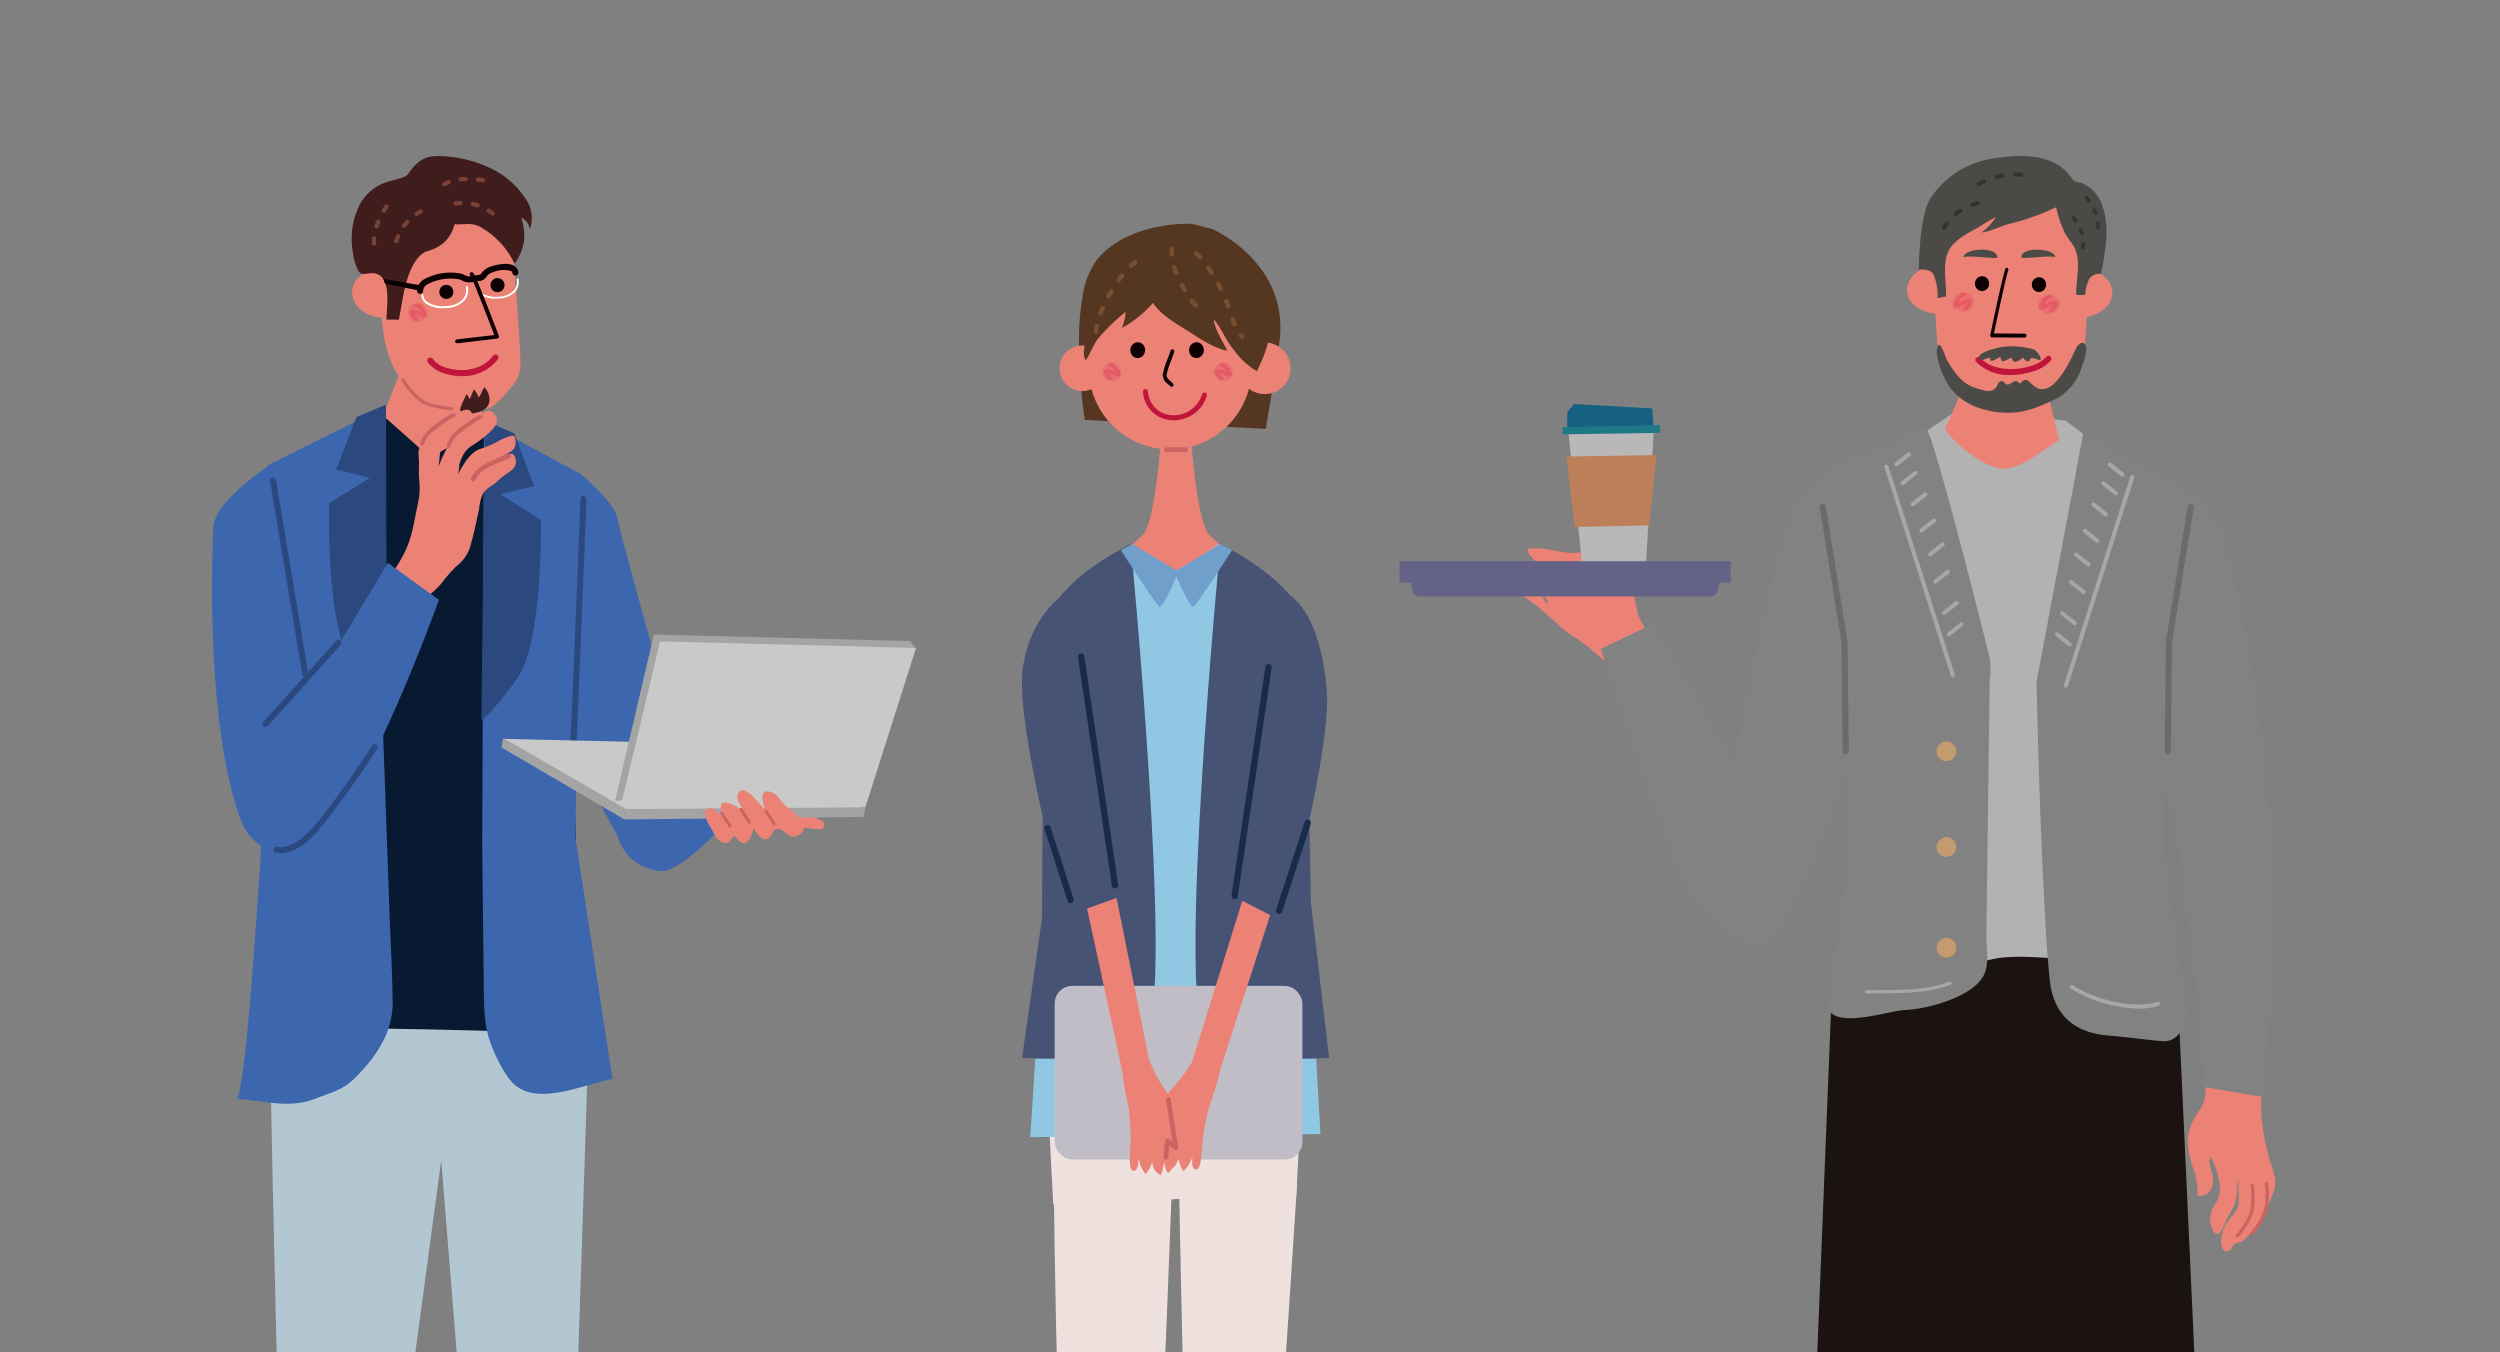<svg xmlns="http://www.w3.org/2000/svg" xmlns:xlink="http://www.w3.org/1999/xlink" width="403" height="218" viewBox="0 0 403 218">
  <rect x="0" y="0" width="403" height="218" fill="#808080" stroke="none"/>
  <defs>
    <clipPath id="clip-path">
      <rect id="長方形_1662" data-name="長方形 1662" width="403" height="218" transform="translate(246.197 2139)" fill="#fff" stroke="#707070" stroke-width="1"/>
    </clipPath>
    <clipPath id="clip-path-2">
      <rect id="長方形_1658" data-name="長方形 1658" width="141.149" height="299.346" transform="translate(0)" fill="none"/>
    </clipPath>
    <clipPath id="clip-path-3">
      <rect id="長方形_1660" data-name="長方形 1660" width="50.861" height="287.458" fill="none"/>
    </clipPath>
    <clipPath id="clip-path-4">
      <rect id="長方形_1661" data-name="長方形 1661" width="115.318" height="295.172" fill="none"/>
    </clipPath>
  </defs>
  <g id="why_illust01" transform="translate(-261 -2147)">
    <g id="マスクグループ_27" data-name="マスクグループ 27" transform="translate(14.803 8)" clip-path="url(#clip-path)">
      <g id="グループ_2643" data-name="グループ 2643" transform="translate(471.811 2164.154)">
        <g id="グループ_2642" data-name="グループ 2642" transform="translate(0 0)" clip-path="url(#clip-path-2)">
          <path id="パス_7615" data-name="パス 7615" d="M242.234,262.225c-.105,1.213-.194,2.432-.194,3.681a34.046,34.046,0,0,0,1.036,6.834c.411,2,1.609,3.941,1.122,6.032a23.28,23.28,0,0,1-2.158,4.581c-.278.572-.527,1.154-.791,1.732a2.328,2.328,0,0,1-.327.692c-.3.291-.513.122-.78.3-.392.265-.605.75-1.041,1-.472.275-1.059.226-1.46.559-.285.236-.316.788-.618.976-1.109.693-1.429-.7-1.418-1.429a5.918,5.918,0,0,1,1.28-3.55c.685-.9,1.5-1.585,1.55-2.694.061-1.5-.095-2.438-.074-3.956a9.591,9.591,0,0,0-.2,2.321c-.151,1.841-.751,2.628-1.652,4.237-.343.612-.855,2.861-1.842,2.327-.455-.248-.818-1.565-.861-2.027a5.244,5.244,0,0,1,.975-2.964,4.194,4.194,0,0,0,.517-3.172,12.3,12.3,0,0,0-1.37-4.152c-.626,1.141.407,2.447.391,3.646-.019,1.614-.774,2.7-2.491,2.633a11.877,11.877,0,0,0-.544-3.921,17.093,17.093,0,0,1-1.016-4.146c-.246-2.294.732-4.179,2-6,1.017-1.455.822-3.175.874-4.862.054-1.867.049-3.788.219-5.648.1-1.134.006-2.426.875-3.229,1.625-1.5,6.265-2.629,7.573-.275,1.013,1.824.837,4.293.751,6.309-.06,1.4-.2,2.777-.321,4.159" transform="translate(-103.164 -112.206)" fill="#ec8275"/>
          <path id="パス_7616" data-name="パス 7616" d="M244.487,308.852a.252.252,0,0,0,.192-.084c.1-.106,2.449-2.649,2.54-5.18a12.951,12.951,0,0,0-.1-3.157.265.265,0,0,0-.51.145,13.566,13.566,0,0,1,.078,2.993c-.083,2.336-2.375,4.815-2.4,4.84a.262.262,0,0,0,.193.442" transform="translate(-109.435 -134.537)" fill="#cb6362"/>
          <path id="パス_7617" data-name="パス 7617" d="M248.64,308.215a.262.262,0,0,0,.194-.083c.1-.105,2.449-2.65,2.54-5.178a12.67,12.67,0,0,0-.1-3.159.259.259,0,0,0-.325-.18.262.262,0,0,0-.183.326,13.573,13.573,0,0,1,.078,2.994c-.083,2.333-2.374,4.813-2.4,4.837a.265.265,0,0,0,.195.444" transform="translate(-111.296 -134.252)" fill="#cb6362"/>
          <path id="パス_7618" data-name="パス 7618" d="M45.156,131.955a19.179,19.179,0,0,1,3.18,3.316c1.318,1.979,2.178,5.111,3.235,7.336.6,1.262.652,2.459,2.224,1.916a29.332,29.332,0,0,0,4.322-2.1c2.84-1.6,1.054-4.359-.483-6.218a29.863,29.863,0,0,1-4.878-8.227c-.378-1.012-1.093-1.923-1.369-2.973s-.43-2.082-.758-3.132c-.713-2.276-2.086-5.133-4.175-6.308-1.921-1.079-4.047-.119-6.076-.274-2.272-.172-4.369-1.024-6.7-.637-.334,1.42,3.336,2.707.695,3.149-1.71.285-4.04-1.915-5.376.264,1.678.561,8.112,3.619,7.9,5.432-.963-.571-.861-1.974-1.852-2.7-1.127-.825-6.252-2.314-5.082.064,3.483,1,6.792,4.464,9.3,6.628,1.288,1.111,2.822,1.86,4.076,2.925.53.449,1.166.975,1.816,1.543" transform="translate(-12.994 -51.33)" fill="#ec8275"/>
          <path id="パス_7619" data-name="パス 7619" d="M205.88,414.283,204.7,475.248H197.76L192.4,414.664Z" transform="translate(-86.215 -185.64)" fill="#1b130f"/>
          <path id="パス_7620" data-name="パス 7620" d="M129.339,414.283l1.182,60.965h6.937l5.313-58.984Z" transform="translate(-57.957 -185.64)" fill="#1b130f"/>
          <path id="パス_7621" data-name="パス 7621" d="M125.06,524.424c0,.507-.019.986-.034,1.4-.069,2.169.14,2.877-2.192,3.364a10.828,10.828,0,0,1-6.035-.7c-2.035-.876-1.894-1.573-4.222-.209a12,12,0,0,1-3.915,2c-1.842.375-14.92.792-13.256-3.161.568-1.338,2.422-1.6,4.082-1.729.71-.064,1.382-.1,1.905-.185,4.41-.731,8.192-5.325,11-8.251,3.039-3.167,4.184,1.625,7.115,1.885,1.312.116,2.249-.155,3.034-.087a2.134,2.134,0,0,1,1.669,1.126c.741,1.11.859,2.965.853,4.547" transform="translate(-42.686 -231.163)" fill="#c39b6e"/>
          <path id="パス_7622" data-name="パス 7622" d="M126.056,257.743,124.89,396.728l13.285-.043,16.666-118.363,8.831,117.8,14.724.005,2.155-139.284s-54.017-.35-54.494.9" transform="translate(-55.963 -115.072)" fill="#324a5d"/>
          <path id="パス_7623" data-name="パス 7623" d="M196.906,524.424c.006.507.018.986.034,1.4.07,2.169-.14,2.877,2.193,3.364a10.824,10.824,0,0,0,6.034-.7c2.035-.876,1.9-1.573,4.222-.209a11.987,11.987,0,0,0,3.915,2c1.844.375,14.922.792,13.255-3.161-.567-1.338-2.422-1.6-4.079-1.729-.712-.064-1.384-.1-1.908-.185-4.409-.731-8.191-5.325-11-8.251-3.038-3.167-4.183,1.625-7.114,1.885-1.315.116-2.248-.155-3.034-.087a2.134,2.134,0,0,0-1.67,1.126c-.74,1.11-.858,2.965-.852,4.547" transform="translate(-88.233 -231.163)" fill="#c39b6e"/>
          <path id="パス_7624" data-name="パス 7624" d="M145.768,222.55,123.208,232,119.26,330.3s36.1,2.776,63.994-.784l-4.633-100.559-12.078-4.788Z" transform="translate(-53.44 -99.725)" fill="#1b130f"/>
          <path id="パス_7625" data-name="パス 7625" d="M190.277,82.08s23.164,5.274,27.115,14.561,11.882,56.734,5.375,61.06c-6.07,4.033-6.684,2.548-7.4.559s-20.779-59.6-20.779-59.6Z" transform="translate(-85.263 -36.78)" fill="#828283"/>
          <path id="パス_7626" data-name="パス 7626" d="M127.543,80.977s-18.707,3.2-22.517,12.157S89.974,157.243,93.63,159.2c6.8,3.635,8.413,3.741,9.106,1.821,1.085-3,8.886-9.37,20.651-64.045Z" transform="translate(-41.632 -36.286)" fill="#828283"/>
          <path id="パス_7627" data-name="パス 7627" d="M147.921,73.424,129.585,85.946c-.24,6.765.63,14.708-.791,21.316-.512,2.38-1.021,3.506-.478,6.129.441,2.136,1.253,4.194,1.639,6.338,1.067,5.931,2.1,11.569,1.932,17.627-.182,6.47-.716,12.988-1.034,19.458-.153,3.123-.342,4.532,2.859,5.744a8.883,8.883,0,0,0,3.667.628c3.551.033,7.213.309,10.753.119,2.23-.119,4.241-.975,6.444-1.193,6.568-.649,13.208,1.555,19.531-1.359,8.234-3.8,4.527-15.582,4.591-23.55q.206-25.371.41-50.742l-14.3-10.883Z" transform="translate(-57.394 -32.901)" fill="#b2b2b3"/>
          <path id="パス_7628" data-name="パス 7628" d="M128.279,146.6c-.067,1.814-.183,3.633-.363,5.469-.532,5.408-1.583,10.777-2.161,16.148-.12,1.11-.993,4.16-.405,5.2,1.615,2.834,9.71.056,12.041-.038,3.633-.146,10.8-2,12.764-5.443,1.074-1.881.483-4.42.51-6.47q.066-5.065.132-10.129.147-11.223.294-22.445.055-4.352.112-8.708a14.931,14.931,0,0,0,.046-3.43c-.009-.041-7.969-31.995-10.046-36.79-.632-1.463-6.929,2.879-12.817,7.037-3.039,2.146-.581,7.177-1.054,11.866-.3,3.013-.949,5.828-1.472,8.749-.669,3.744.36,7.743.948,11.43a119.947,119.947,0,0,1,1.354,14.607c.163,4.386.276,8.653.118,12.95" transform="translate(-56.079 -35.701)" fill="#828283"/>
          <path id="パス_7629" data-name="パス 7629" d="M207.537,178.767c1.977-.669,3.24-3.678,2.8-5.641-.947-4.228-1.477-8.552-2.1-12.839-.635-4.4-1.674-9.054-1.6-13.52,0-.047-.645-58.9-.645-58.9l-12.4-7.038-7.541,40.126c.24,11.488.6,22.98,1.186,34.455.228,4.515.476,9.036.926,13.536.57,5.7,3.928,8.648,9.646,9.067,2.837.209,5.627.648,8.46.881a3.175,3.175,0,0,0,1.27-.121" transform="translate(-83.368 -36.217)" fill="#828283"/>
          <path id="パス_7630" data-name="パス 7630" d="M175.224,64.166,177.69,74.54c-2.457,1.443-6.272,4.845-9.255,4.609-2.06-.164-4.952-2.149-6.4-3.376-.371-.314-2.86-2.755-2.758-2.987l3.678-8.349Z" transform="translate(-71.37 -28.753)" fill="#ec8275"/>
          <path id="パス_7631" data-name="パス 7631" d="M180.27,17.352a5.408,5.408,0,0,0-2.08-1.764c-2.633-1.374-6.8-1.672-9.924-1.087-3.129-.584-7.29-.286-9.924,1.087a5.385,5.385,0,0,0-2.079,1.764,6.5,6.5,0,0,0-.727,4.113c.214,3.928.343,7.859.592,11.786.125,1.99.281,3.98.5,5.968.19,1.742,1.094,2.559,2.891,3.755a20.413,20.413,0,0,0,4.162,2.364,13.761,13.761,0,0,0,4.59.464,13.762,13.762,0,0,0,4.59-.464,20.5,20.5,0,0,0,4.162-2.364c1.8-1.2,2.7-2.013,2.889-3.755.216-1.988.371-3.979.5-5.968.249-3.928.381-7.858.591-11.786a6.491,6.491,0,0,0-.726-4.113" transform="translate(-69.681 -6.371)" fill="#ec8275"/>
          <path id="パス_7632" data-name="パス 7632" d="M199.1,36.6c.014,2.243-2.486,4.062-5.587,4.059s-5.617-1.82-5.629-4.059,2.492-4.061,5.586-4.061,5.618,1.819,5.629,4.061" transform="translate(-84.189 -14.582)" fill="#ec8275"/>
          <path id="パス_7633" data-name="パス 7633" d="M159.362,34.681c.346,2.22-1.862,4.336-4.933,4.724s-5.834-1.092-6.178-3.311,1.869-4.337,4.934-4.728,5.835,1.095,6.177,3.315" transform="translate(-66.415 -14.027)" fill="#ec8275"/>
          <path id="パス_7634" data-name="パス 7634" d="M181.054,7.579a6,6,0,0,0-3.068-3.2c-.372-.169-.965-.171-1.269-.351-.356-.208-.614-.756-.882-1.069-3-3.49-8.061-3.23-12.384-2.537a14.625,14.625,0,0,0-9.662,5.97c-1.19,1.714-1.265,3.181-1.68,5.1a56.639,56.639,0,0,0-.484,6.835c.7-.107,1.891,0,2.28.615a7.954,7.954,0,0,1,.727,3.995A7.083,7.083,0,0,1,156,22.663c.121-2.7-.926-6.181,1.167-8.453a12.144,12.144,0,0,1,3.044-2.139c1.288-.731,2.55-1.566,3.865-2.247a9.355,9.355,0,0,1-2.355,2.495c1.434-.133,2.98-.991,4.411-1.368a38.57,38.57,0,0,0,7.613-2.7,19.924,19.924,0,0,0,1.352,4c.413.844,1.078,1.552,1.541,2.36,1.237,2.151.283,5.453.363,7.777.476.022.969.02,1.444,0a7.372,7.372,0,0,1,.658-2.611A2.028,2.028,0,0,1,181.013,19s.119-.731.156-.932a38.546,38.546,0,0,0,.669-4.641,13.333,13.333,0,0,0-.784-5.848" transform="translate(-67.925 0)" fill="#4c4a46"/>
          <path id="パス_7635" data-name="パス 7635" d="M186.614,42.157a1.679,1.679,0,0,0,1.893,1.376,1.611,1.611,0,0,0,1.517-1.726,1.681,1.681,0,0,0-1.891-1.379,1.607,1.607,0,0,0-1.519,1.729" transform="translate(-83.617 -18.111)" fill="#e9706e"/>
          <path id="パス_7636" data-name="パス 7636" d="M188.725,43.358a.345.345,0,0,0,.215-.1c.246-.256,1.03-1.121.789-1.507a.544.544,0,0,0-.346-.235,2.793,2.793,0,0,0-1.666.545l-.112.061c-.027.014-.052.025-.076.039a.535.535,0,0,0,.037-.059c.029-.042.06-.093.093-.147.174-.278.528-.859.827-.872a.3.3,0,1,0-.047-.6c-.635.051-1.068.724-1.348,1.174L187,41.8c-.233.353-.454.748-.183,1s.714.054,1.108-.155l.126-.068a5.135,5.135,0,0,1,.97-.449,6.223,6.223,0,0,1-.579.738.285.285,0,0,0,.033.424.351.351,0,0,0,.246.072" transform="translate(-83.658 -18.14)" fill="#e55a65"/>
          <path id="パス_7637" data-name="パス 7637" d="M161.586,41.578a1.674,1.674,0,0,0,1.889,1.378,1.609,1.609,0,0,0,1.517-1.726,1.682,1.682,0,0,0-1.889-1.381,1.606,1.606,0,0,0-1.517,1.729" transform="translate(-72.402 -17.852)" fill="#e9706e"/>
          <path id="パス_7638" data-name="パス 7638" d="M163.692,42.78a.341.341,0,0,0,.215-.1c.245-.256,1.03-1.124.791-1.507a.549.549,0,0,0-.347-.236,2.808,2.808,0,0,0-1.667.546l-.11.061c-.029.012-.054.026-.077.038.012-.019.024-.037.037-.058.028-.045.06-.093.092-.147.174-.278.53-.859.827-.873a.315.315,0,0,0,.3-.321.318.318,0,0,0-.349-.278c-.635.051-1.067.725-1.348,1.175l-.09.139c-.227.352-.451.749-.179,1s.714.052,1.105-.156c.029-.013.074-.039.128-.067a5.321,5.321,0,0,1,.969-.45,6.11,6.11,0,0,1-.577.741.281.281,0,0,0,.031.423.34.34,0,0,0,.246.072" transform="translate(-72.442 -17.881)" fill="#e55a65"/>
          <path id="パス_7639" data-name="パス 7639" d="M197.756,22.6c.017-.22.025-.433.028-.633a.308.308,0,0,1,.614.009c0,.213-.013.439-.03.672a.3.3,0,0,1-.329.256.331.331,0,0,1-.105-.025.278.278,0,0,1-.177-.278m-.149-2.187a5.483,5.483,0,0,0-.189-.6.272.272,0,0,1,.187-.357.316.316,0,0,1,.392.174,5.813,5.813,0,0,1,.211.658.278.278,0,0,1-.23.336.335.335,0,0,1-.2-.018.3.3,0,0,1-.174-.2m-.958-2c-.123-.172-.259-.344-.4-.517a.264.264,0,0,1,.055-.394.327.327,0,0,1,.43.054c.153.183.3.369.427.552a.262.262,0,0,1-.085.387.324.324,0,0,1-.3.021.313.313,0,0,1-.131-.1" transform="translate(-87.91 -7.82)" fill="#353432"/>
          <path id="パス_7640" data-name="パス 7640" d="M202.224,16.966a.292.292,0,0,1-.286-.3c.008-.085.011-.17.012-.254,0-.116,0-.236-.012-.355a.29.29,0,0,1,.284-.3.3.3,0,0,1,.329.259,3.8,3.8,0,0,1,.015.4c0,.1-.007.194-.014.29a.3.3,0,0,1-.31.263l-.019,0m-.641-2.431c-.071-.192-.155-.389-.248-.589a.272.272,0,0,1,.164-.366.319.319,0,0,1,.4.147c.1.213.188.426.264.63a.273.273,0,0,1-.192.354.33.33,0,0,1-.1.017.31.31,0,0,1-.29-.192m-1.044-2c-.121-.182-.246-.361-.378-.538a.267.267,0,0,1,.085-.392.327.327,0,0,1,.425.077q.207.277.392.56a.266.266,0,0,1-.1.387.352.352,0,0,1-.163.04.314.314,0,0,1-.259-.135" transform="translate(-89.668 -5.18)" fill="#353432"/>
          <path id="パス_7641" data-name="パス 7641" d="M164.241,13.779c-.286.084-.559.179-.811.272a.394.394,0,0,1-.5-.191.342.342,0,0,1,.214-.455c.267-.1.555-.2.856-.289a.392.392,0,0,1,.482.221.266.266,0,0,1,.014.119.353.353,0,0,1-.26.323m-2.677,1.2a7.3,7.3,0,0,0-.659.485.407.407,0,0,1-.54-.026.328.328,0,0,1,.033-.492,8.9,8.9,0,0,1,.724-.534.4.4,0,0,1,.533.076.336.336,0,0,1,.07.215.345.345,0,0,1-.161.277m-2.045,1.955c-.156.21-.31.434-.457.668a.4.4,0,0,1-.52.13.332.332,0,0,1-.14-.477c.157-.248.322-.487.488-.71a.4.4,0,0,1,.529-.1.336.336,0,0,1,.166.3.329.329,0,0,1-.066.185" transform="translate(-70.957 -5.87)" fill="#353432"/>
          <path id="パス_7642" data-name="パス 7642" d="M176.047,5.218a.387.387,0,0,1-.447.281c-.115-.019-.229-.036-.345-.046-.156-.019-.317-.029-.481-.034a.363.363,0,0,1-.363-.363.378.378,0,0,1,.4-.336c.184,0,.365.019.541.037.132.017.264.032.393.055a.35.35,0,0,1,.307.384c0,.008,0,.015,0,.022m-3.374.4c-.269.052-.549.121-.832.2a.389.389,0,0,1-.474-.235.347.347,0,0,1,.259-.435c.3-.082.6-.153.886-.211a.358.358,0,0,1,.46.382.369.369,0,0,1-.3.3m-2.851.907c-.262.109-.524.228-.78.351a.4.4,0,0,1-.517-.147.338.338,0,0,1,.166-.471c.268-.128.541-.251.814-.365a.394.394,0,0,1,.506.169.315.315,0,0,1,.03.189.349.349,0,0,1-.218.275" transform="translate(-75.497 -2.115)" fill="#353432"/>
          <path id="パス_7643" data-name="パス 7643" d="M168.059,36.407a1.158,1.158,0,0,0,1.249,1.078,1.191,1.191,0,0,0,1.032-1.31,1.157,1.157,0,0,0-1.248-1.077,1.19,1.19,0,0,0-1.034,1.309" transform="translate(-75.305 -15.725)" fill="#0d0002"/>
          <path id="パス_7644" data-name="パス 7644" d="M184.68,36.7a1.156,1.156,0,0,0,1.247,1.078,1.19,1.19,0,0,0,1.035-1.309,1.158,1.158,0,0,0-1.248-1.077A1.186,1.186,0,0,0,184.68,36.7" transform="translate(-82.752 -15.855)" fill="#0d0002"/>
          <path id="パス_7645" data-name="パス 7645" d="M173.874,61.439a7.431,7.431,0,0,1-5.606-2.118.476.476,0,0,1,.71-.633c1.737,1.938,5.257,2.156,7.839,1.374a5.22,5.22,0,0,0,2.734-1.514.476.476,0,0,1,.772.559,6.254,6.254,0,0,1-3.227,1.863,11.257,11.257,0,0,1-3.223.47" transform="translate(-75.346 -26.148)" fill="#c1143a"/>
          <path id="パス_7646" data-name="パス 7646" d="M178.119,43.885a.331.331,0,0,0-.022-.64l-4.98-.024c.8-3.8,2.05-9.541,2.275-10.062a.382.382,0,0,0,0-.41.228.228,0,0,0-.366-.039c-.077.079-.308.318-2.5,10.749a.388.388,0,0,0,.047.275.241.241,0,0,0,.2.125l5.314.028a.077.077,0,0,0,.025,0" transform="translate(-77.308 -14.623)" fill="#0d0002"/>
          <path id="パス_7647" data-name="パス 7647" d="M58.726,140.772l8.2-3.95S91.9,174.8,88.557,184.22c-3.681,10.374-15.323-2.192-17.8-8.7-3.169-8.323-12.032-34.754-12.032-34.754" transform="translate(-26.315 -61.309)" fill="#828283"/>
          <path id="パス_7648" data-name="パス 7648" d="M172.48,71.921c-.258,0-.51,0-.749-.01a11.544,11.544,0,0,1-4.433-.525,13.762,13.762,0,0,1-2.762-1.66.34.34,0,0,1-.071-.482.344.344,0,0,1,.483-.071,13.134,13.134,0,0,0,2.622,1.58,11.069,11.069,0,0,0,4.162.47,11.111,11.111,0,0,0,4.177-.47,10.989,10.989,0,0,0,1.784-.99.344.344,0,0,1,.384.572,11.459,11.459,0,0,1-1.9,1.05,10.032,10.032,0,0,1-3.7.535" transform="translate(-73.664 -30.965)" fill="#cb6362"/>
          <path id="パス_7649" data-name="パス 7649" d="M172.726,61.618a.059.059,0,0,1-.011-.008c-.991-.65-1.354-1.767-2.368-.444-1.124-1.044-1.255.218-2.123.109-.419-.052-.456-.652-1.029-.514-.35.084-.545.753-.732.987-.777.973-1.838.507-3.08.167-2.391-.656-3.623-2.539-4.773-4.438-.318-.526-1.3-4.04-1.683-1.879-.266,1.508,1.1,4.667,1.907,5.916a9.953,9.953,0,0,0,5.7,3.792,13.177,13.177,0,0,0,4.271.522c2.548-.019,5.008-1.133,7.214-2.188a8.438,8.438,0,0,0,4.1-4.752c.268-.72,1.523-3.852.421-4.272-.534-.2-1.063.55-1.233.917-.731,1.58-3.666,8.235-6.589,6.086" transform="translate(-70.303 -24.457)" fill="#4c4a46"/>
          <path id="パス_7650" data-name="パス 7650" d="M178.155,56.119a12.726,12.726,0,0,0-5.055-.459c-.565.071-4.577.911-3.767,2.016.291.4,1.242-.276,1.726-.26-.255,1.195,1.285-.107,1.642-.121.084,1.427,1.2.178,1.81.121.219,1.253,1.226.431,1.823-.018.187.254.438.641.863.592.327-.038.224-.515.46-.515.86,0,1.8.823,1.445-.135a2.683,2.683,0,0,0-.948-1.22" transform="translate(-75.829 -24.911)" fill="#4c4a46"/>
          <path id="パス_7651" data-name="パス 7651" d="M164.724,28.532c1.154-.276,4.363.264,5.426.13.286-1.887-5.36-1.567-5.426-.13" transform="translate(-73.813 -12.255)" fill="#4c4a46"/>
          <path id="パス_7652" data-name="パス 7652" d="M187.085,28.532c-1.156-.276-4.364.264-5.43.13-.285-1.887,5.363-1.567,5.43-.13" transform="translate(-81.395 -12.255)" fill="#4c4a46"/>
          <path id="パス_7653" data-name="パス 7653" d="M126.9,142a.479.479,0,0,1-.5-.439l-.2-17.724-3.5-21.66a.469.469,0,0,1,.452-.5.491.491,0,0,1,.54.409l3.5,21.691.2,17.752a.474.474,0,0,1-.482.467Z" transform="translate(-54.98 -45.561)" fill="#696b6c"/>
          <path id="パス_7654" data-name="パス 7654" d="M223.949,142a.479.479,0,0,0,.5-.439l.2-17.724,3.5-21.66a.469.469,0,0,0-.452-.5.492.492,0,0,0-.54.409l-3.5,21.691-.2,17.752a.474.474,0,0,0,.482.467Z" transform="translate(-100.128 -45.561)" fill="#696b6c"/>
          <path id="パス_7655" data-name="パス 7655" d="M160,172.474a1.582,1.582,0,1,1-1.578-1.458A1.521,1.521,0,0,1,160,172.474" transform="translate(-70.28 -76.632)" fill="#c39b6e"/>
          <path id="パス_7656" data-name="パス 7656" d="M160,229.861a1.582,1.582,0,1,1-1.578-1.457A1.521,1.521,0,0,1,160,229.861" transform="translate(-70.28 -102.348)" fill="#c39b6e"/>
          <path id="パス_7657" data-name="パス 7657" d="M160,200.418a1.582,1.582,0,1,1-1.578-1.458A1.522,1.522,0,0,1,160,200.418" transform="translate(-70.28 -89.154)" fill="#c39b6e"/>
          <path id="パス_7658" data-name="パス 7658" d="M152.625,124.443a.333.333,0,0,1-.316-.231l-10.7-33.618a.332.332,0,0,1,.634-.2l10.7,33.618a.333.333,0,0,1-.216.417.357.357,0,0,1-.1.015" transform="translate(-63.446 -40.402)" fill="#a6a7a7"/>
          <path id="パス_7659" data-name="パス 7659" d="M144.85,88.787a.332.332,0,0,1-.209-.592l2.018-1.61a.335.335,0,0,1,.468.052.33.33,0,0,1-.051.466l-2.02,1.611a.333.333,0,0,1-.206.073" transform="translate(-64.757 -38.766)" fill="#a6a7a7"/>
          <path id="パス_7660" data-name="パス 7660" d="M146.68,94.258a.332.332,0,0,1-.208-.592l2.018-1.61a.336.336,0,0,1,.469.051.333.333,0,0,1-.051.467l-2.021,1.611a.323.323,0,0,1-.206.073" transform="translate(-65.578 -41.218)" fill="#a6a7a7"/>
          <path id="パス_7661" data-name="パス 7661" d="M149.607,100.459a.331.331,0,0,1-.208-.59l2.018-1.609a.333.333,0,1,1,.417.518l-2.019,1.608a.335.335,0,0,1-.208.072" transform="translate(-66.889 -43.997)" fill="#a6a7a7"/>
          <path id="パス_7662" data-name="パス 7662" d="M152.168,108.12a.332.332,0,0,1-.208-.591l2.018-1.61a.332.332,0,0,1,.417.518l-2.018,1.611a.347.347,0,0,1-.209.072" transform="translate(-68.037 -47.43)" fill="#a6a7a7"/>
          <path id="パス_7663" data-name="パス 7663" d="M154.728,115.05a.332.332,0,0,1-.209-.591l2.02-1.61a.333.333,0,0,1,.417.519l-2.021,1.61a.323.323,0,0,1-.208.072" transform="translate(-69.185 -50.535)" fill="#a6a7a7"/>
          <path id="パス_7664" data-name="パス 7664" d="M156.2,123.073a.33.33,0,0,1-.208-.589l2.018-1.611a.332.332,0,0,1,.415.518L156.4,123a.319.319,0,0,1-.2.072" transform="translate(-69.841 -54.13)" fill="#a6a7a7"/>
          <path id="パス_7665" data-name="パス 7665" d="M158.756,132.2a.333.333,0,0,1-.21-.592l2.021-1.61a.332.332,0,1,1,.415.519l-2.021,1.61a.339.339,0,0,1-.206.073" transform="translate(-70.988 -58.217)" fill="#a6a7a7"/>
          <path id="パス_7666" data-name="パス 7666" d="M160.218,138.391a.331.331,0,0,1-.209-.59l2.02-1.61a.332.332,0,1,1,.416.519l-2.02,1.609a.319.319,0,0,1-.206.072" transform="translate(-71.644 -60.994)" fill="#a6a7a7"/>
          <path id="パス_7667" data-name="パス 7667" d="M194.343,127.44a.333.333,0,0,0,.316-.231l10.7-33.618a.333.333,0,0,0-.634-.2l-10.7,33.618a.333.333,0,0,0,.216.417.357.357,0,0,0,.1.015" transform="translate(-86.936 -41.745)" fill="#a6a7a7"/>
          <path id="パス_7668" data-name="パス 7668" d="M209.169,91.785a.332.332,0,0,0,.209-.592l-2.018-1.61a.335.335,0,0,0-.468.052.33.33,0,0,0,.051.466l2.02,1.611a.333.333,0,0,0,.206.073" transform="translate(-92.675 -40.11)" fill="#a6a7a7"/>
          <path id="パス_7669" data-name="パス 7669" d="M207.34,97.257a.332.332,0,0,0,.208-.592l-2.018-1.61a.336.336,0,0,0-.469.052.332.332,0,0,0,.051.466l2.021,1.611a.323.323,0,0,0,.206.073" transform="translate(-91.855 -42.562)" fill="#a6a7a7"/>
          <path id="パス_7670" data-name="パス 7670" d="M204.412,103.457a.331.331,0,0,0,.208-.59l-2.018-1.609a.333.333,0,1,0-.417.518l2.019,1.608a.335.335,0,0,0,.208.072" transform="translate(-90.543 -45.341)" fill="#a6a7a7"/>
          <path id="パス_7671" data-name="パス 7671" d="M201.851,111.118a.332.332,0,0,0,.207-.591l-2.018-1.61a.332.332,0,0,0-.417.518l2.018,1.611a.347.347,0,0,0,.209.072" transform="translate(-89.396 -48.773)" fill="#a6a7a7"/>
          <path id="パス_7672" data-name="パス 7672" d="M199.291,118.048a.332.332,0,0,0,.209-.591l-2.02-1.61a.333.333,0,0,0-.417.519l2.021,1.61a.323.323,0,0,0,.208.072" transform="translate(-88.248 -51.879)" fill="#a6a7a7"/>
          <path id="パス_7673" data-name="パス 7673" d="M197.824,126.071a.33.33,0,0,0,.208-.589l-2.018-1.611a.332.332,0,0,0-.415.518l2.021,1.61a.316.316,0,0,0,.2.072" transform="translate(-87.591 -55.474)" fill="#a6a7a7"/>
          <path id="パス_7674" data-name="パス 7674" d="M195.263,135.193a.333.333,0,0,0,.21-.592l-2.021-1.61a.332.332,0,1,0-.415.519l2.021,1.61a.339.339,0,0,0,.206.073" transform="translate(-86.444 -59.561)" fill="#a6a7a7"/>
          <path id="パス_7675" data-name="パス 7675" d="M193.8,141.389a.331.331,0,0,0,.209-.59l-2.02-1.61a.332.332,0,1,0-.416.519l2.021,1.609a.316.316,0,0,0,.206.072" transform="translate(-85.788 -62.338)" fill="#a6a7a7"/>
          <path id="パス_7676" data-name="パス 7676" d="M206.822,245.943a22.61,22.61,0,0,1-10.912-3.2.332.332,0,1,1,.363-.556c3.556,2.293,9.87,3.906,13.6,2.651a.332.332,0,1,1,.215.629,10.289,10.289,0,0,1-3.262.474" transform="translate(-87.719 -108.501)" fill="#a6a7a7"/>
          <path id="パス_7677" data-name="パス 7677" d="M136.231,243.05c-.2-.014-.339-.119-.333-.25s.191-.257.413-.261c.581-.007,1.176-.008,1.784-.011,3.753-.014,8.007-.031,11.237-1.312a.531.531,0,0,1,.546.078c.109.118.041.277-.152.353-3.431,1.361-7.808,1.378-11.671,1.394-.6,0-1.2,0-1.769.012a.4.4,0,0,1-.054,0" transform="translate(-60.896 -108.07)" fill="#a6a7a7"/>
          <path id="パス_7678" data-name="パス 7678" d="M231.079,223.122l9.611,1.64s3.057-43.618-.3-51.243c-4.124-9.363-12.876-13.739-14.173-7.832-.625,2.853.648,20.735,1.823,28.262,2.234,14.314,3.039,29.173,3.039,29.173" transform="translate(-101.294 -73.041)" fill="#828283"/>
          <path id="パス_7679" data-name="パス 7679" d="M49.316,79.561,55.269,78.1l1.778-.039,6.015,1.21-1.218,21.055a16.33,16.33,0,0,1-4.42,1.241l-1.455.032a16.463,16.463,0,0,1-4.475-1.052Z" transform="translate(-22.098 -34.978)" fill="#b9b7b8"/>
          <path id="パス_7680" data-name="パス 7680" d="M62.636,73.146l-12.59-.7-1.087,1.282-.029,2.808,13.964-.3Z" transform="translate(-21.925 -32.464)" fill="#166181"/>
          <path id="パス_7681" data-name="パス 7681" d="M63.251,87.352l-1.2,11.328-11.989.257L48.692,87.572Z" transform="translate(-21.819 -39.142)" fill="#bd7f5a"/>
          <path id="パス_7682" data-name="パス 7682" d="M63.324,79.832,63.3,78.575l-1.024.022-14.709.314.026,1.16Z" transform="translate(-21.313 -35.209)" fill="#1f7885"/>
          <rect id="長方形_1657" data-name="長方形 1657" width="53.363" height="3.461" transform="translate(0 65.31)" fill="#656288"/>
          <path id="パス_7683" data-name="パス 7683" d="M3.339,122.625c0,1.259.522,2.283,1.168,2.283H51.849c.644,0,1.167-1.024,1.167-2.283s-.523-2.282-1.167-2.282H4.507c-.646,0-1.168,1.024-1.168,2.282" transform="translate(-1.496 -53.926)" fill="#656288"/>
        </g>
      </g>
      <g id="グループ_2646" data-name="グループ 2646" transform="translate(409.58 2175.067)">
        <path id="パス_7684" data-name="パス 7684" d="M10.037,258.769l1.257,24.2,39.193-1.651,1.346-25.376Z" transform="translate(-4.898 -124.912)" fill="#efe1de"/>
        <path id="パス_7685" data-name="パス 7685" d="M62.728,511.241v13.97l3.384-.78,1.91-13.508Z" transform="translate(-30.614 -249.356)" fill="#ec8275"/>
        <g id="グループ_2645" data-name="グループ 2645" transform="translate(0)">
          <g id="グループ_2644" data-name="グループ 2644" clip-path="url(#clip-path-3)">
            <path id="パス_7686" data-name="パス 7686" d="M64.619,533.6l-3.522-.732s-7.388,11.168.122,12.313c8.055,1.226,3.4-11.58,3.4-11.58" transform="translate(-28.233 -260.067)" fill="#becfdb"/>
            <path id="パス_7687" data-name="パス 7687" d="M28.173,511.241v13.97l3.457-1.056,1.509-13.231Z" transform="translate(-13.75 -249.356)" fill="#ec8275"/>
            <path id="パス_7688" data-name="パス 7688" d="M18.068,536.057l-3.522-.732S-5.849,547.5,1.66,548.647c8.056,1.226,16.407-12.59,16.407-12.59" transform="translate(0 -261.266)" fill="#becfdb"/>
            <path id="パス_7689" data-name="パス 7689" d="M52.165,303.374s.7,41.515,1.611,58.823c.872,16.53,3.493,47.371,3.493,47.371s4.068-.251,5.6-.471,8.3-106.813,8.3-106.813Z" transform="translate(-25.459 -147.53)" fill="#efe1de"/>
            <path id="パス_7690" data-name="パス 7690" d="M12.708,305.082s.654,60.741,3.057,77.122,3.714,29.474,3.714,29.474,5.24-.757,6.767-.976,5.46-106.712,5.46-106.712Z" transform="translate(-6.202 -148.362)" fill="#efe1de"/>
            <path id="パス_7691" data-name="パス 7691" d="M53,18.18c-.2,2.459-2.285,14.876-2.285,14.876L21.531,31.629A86.358,86.358,0,0,1,20.6,18.077a40.007,40.007,0,0,1,.613-6.593,12.934,12.934,0,0,1,2.329-5.749C26.29,2.415,30.482,1,33.787.407A26.947,26.947,0,0,1,37.529.015c.813-.031,1.308,0,1.308,0l.074.014,3.218.843a12.771,12.771,0,0,1,1.237.641C46.378,3.23,53.8,8.471,53,18.18" transform="translate(-10.046 0)" fill="#553620"/>
            <path id="パス_7692" data-name="パス 7692" d="M49.953,33.6a13.135,13.135,0,0,1-26.254.589A13.135,13.135,0,0,1,49.953,33.6" transform="translate(-11.565 -10.299)" fill="#ec8275"/>
            <path id="パス_7693" data-name="パス 7693" d="M79.3,41.459a4.159,4.159,0,1,1-4.252-4.066A4.158,4.158,0,0,1,79.3,41.459" transform="translate(-34.644 -18.249)" fill="#ec8275"/>
            <path id="パス_7694" data-name="パス 7694" d="M21.823,41.936a3.669,3.669,0,1,1-3.751-3.587,3.668,3.668,0,0,1,3.751,3.587" transform="translate(-7.07 -18.716)" fill="#ec8275"/>
            <path id="パス_7695" data-name="パス 7695" d="M23.4,17.81a23.813,23.813,0,0,0-.97,4.173c-.1.806-.574,2.725.02,3.386.845-1.147,1.2-2.639,2.187-3.728a34.509,34.509,0,0,1,4.237-4.052,7.528,7.528,0,0,1-.6,2.586,17.726,17.726,0,0,0,5.018-4.043c1.285,2,3.843,3.389,5.759,4.615,1.684,1.077,4.19,2.774,6.184,3.084-.732-1.68-1.93-3.186-2.159-5.081,1.263,1.474,1.966,3.479,3.28,5a12.011,12.011,0,0,0,3.689,3.4c1.408-2.945,2.533-5.636,1.86-9.1a14.871,14.871,0,0,0-3.794-6.873,12.219,12.219,0,0,0-6.406-3.4c-.788-.187-1.92.048-2.668-.37a3.917,3.917,0,0,0-2.093-.483,15.078,15.078,0,0,0-9.9,4.224c-2.018,1.815-2.814,4.034-3.642,6.665" transform="translate(-10.813 -3.378)" fill="#553620"/>
            <path id="パス_7696" data-name="パス 7696" d="M39.07,38.091a1.321,1.321,0,0,1-.637,1.674,1.158,1.158,0,0,1-1.554-.682,1.314,1.314,0,0,1,.642-1.67,1.158,1.158,0,0,1,1.549.679" transform="translate(-17.955 -18.211)" fill="#0d0002"/>
            <path id="パス_7697" data-name="パス 7697" d="M57.56,38.091a1.32,1.32,0,0,1-.637,1.674,1.16,1.16,0,0,1-1.555-.682,1.317,1.317,0,0,1,.641-1.67,1.158,1.158,0,0,1,1.55.679" transform="translate(-26.978 -18.211)" fill="#0d0002"/>
            <path id="パス_7698" data-name="パス 7698" d="M48.4,45.59a.3.3,0,0,1-.224-.1c-.113-.118-.237-.231-.359-.339a1.888,1.888,0,0,1-.839-1.5,12.238,12.238,0,0,1,.816-2.632c.193-.522.378-1.016.433-1.234a.309.309,0,0,1,.6.153c-.064.249-.244.735-.452,1.3a14.414,14.414,0,0,0-.778,2.433c-.012.421.222.651.633,1.02a5.385,5.385,0,0,1,.4.375.309.309,0,0,1-.226.52" transform="translate(-22.927 -19.307)" fill="#0d0002"/>
            <path id="パス_7699" data-name="パス 7699" d="M45.692,57.1q-.259,0-.51-.024a4.85,4.85,0,0,1-4.417-4.55.4.4,0,1,1,.8-.1,4.076,4.076,0,0,0,3.7,3.843,4.793,4.793,0,0,0,5.02-3.364.4.4,0,1,1,.766.249A5.591,5.591,0,0,1,45.692,57.1" transform="translate(-19.894 -25.416)" fill="#c1143a"/>
            <path id="パス_7700" data-name="パス 7700" d="M44.024,91.486l7.485-6-1.987-1.869C47.536,81.748,46.6,68.543,46.6,68.543H44.144v0H41.69s-.934,13.205-2.921,15.076l-1.988,1.869,6.777,6v.025l.23-.009.236.009Z" transform="translate(-17.951 -33.452)" fill="#ec8275"/>
            <path id="パス_7701" data-name="パス 7701" d="M35.666,100.889l-7.118,4.717-7.4-4.475-10.54,12.135L5.279,196.472l46.768-.486-4.662-83.652Z" transform="translate(-2.577 -49.239)" fill="#90c8e4"/>
            <path id="パス_7702" data-name="パス 7702" d="M61.3,100.889s-7,73.051-2.52,78.589S78.816,183.7,78.816,183.7l-2.931-25.085s-.558-45.108-2.342-48.023c-3.327-5.439-12.245-9.7-12.245-9.7" transform="translate(-27.955 -49.239)" fill="#465374"/>
            <path id="パス_7703" data-name="パス 7703" d="M20.2,100.889s7,73.051,2.521,78.589S2.686,183.7,2.686,183.7L5.9,161.172S5.9,113.95,7.959,110.589c3.328-5.439,12.245-9.7,12.245-9.7" transform="translate(-1.311 -49.239)" fill="#465374"/>
            <path id="パス_7704" data-name="パス 7704" d="M53.3,16.99a.381.381,0,0,1-.24-.085,5.315,5.315,0,0,1-.662-.671.376.376,0,0,1,.578-.482,4.4,4.4,0,0,0,.565.572.376.376,0,0,1-.241.667m-1.8-2.449a.378.378,0,0,1-.33-.193l-.241-.443-.179-.33a.377.377,0,0,1,.664-.356l.177.327c.075.139.154.286.237.436a.375.375,0,0,1-.145.512.38.38,0,0,1-.182.047M50.154,11.8a.377.377,0,0,1-.352-.24q-.166-.432-.295-.849a.376.376,0,1,1,.719-.222c.08.261.173.529.278.8a.376.376,0,0,1-.216.487.354.354,0,0,1-.135.025m-.718-2.96a.379.379,0,0,1-.375-.345c-.02-.249-.03-.5-.03-.741,0-.057,0-.114,0-.171a.376.376,0,0,1,.375-.369h.009a.376.376,0,0,1,.368.383c0,.054,0,.106,0,.157,0,.223.01.451.029.677a.375.375,0,0,1-.342.407l-.034,0" transform="translate(-23.93 -3.519)" fill="#784e30"/>
            <path id="パス_7705" data-name="パス 7705" d="M64.515,22.742a.381.381,0,0,1-.234-.082c-.051-.04-.1-.081-.145-.123a.377.377,0,0,1,.507-.559c.035.032.071.063.109.094a.376.376,0,0,1-.235.67m-1.222-1.97a.375.375,0,0,1-.354-.252c-.094-.267-.176-.538-.258-.805l-.013-.04a.376.376,0,1,1,.719-.22l.012.039c.08.259.16.522.25.779a.378.378,0,0,1-.231.48.4.4,0,0,1-.125.02m-.982-2.893a.378.378,0,0,1-.354-.249c-.1-.27-.2-.54-.305-.808a.376.376,0,1,1,.7-.273c.107.273.208.548.31.823a.377.377,0,0,1-.224.484.406.406,0,0,1-.128.024m-1.2-2.816a.369.369,0,0,1-.323-.186c0-.006-.01-.019-.012-.024-.133-.252-.266-.5-.4-.751a.376.376,0,1,1,.66-.361c.136.251.273.505.41.765a.38.38,0,0,1-.151.51.365.365,0,0,1-.182.048m-1.52-2.643a.375.375,0,0,1-.316-.172c-.158-.245-.32-.483-.481-.711a.377.377,0,0,1,.616-.434c.165.234.332.483.5.736a.375.375,0,0,1-.317.581M57.744,9.988a.37.37,0,0,1-.28-.126c-.19-.212-.387-.422-.586-.623a.377.377,0,1,1,.538-.529c.2.209.411.429.609.65a.378.378,0,0,1-.281.628" transform="translate(-27.706 -4.196)" fill="#784e30"/>
            <path id="パス_7706" data-name="パス 7706" d="M25.6,23.3h-.035a.378.378,0,0,1-.341-.409,9.11,9.11,0,0,1,.135-.9.376.376,0,0,1,.738.144c-.056.289-.1.567-.122.827a.376.376,0,0,1-.374.34m.737-2.959a.362.362,0,0,1-.132-.024.377.377,0,0,1-.222-.484c.1-.271.214-.549.332-.827a.377.377,0,0,1,.693.3c-.115.267-.221.532-.317.795a.381.381,0,0,1-.354.244m1.282-2.774a.4.4,0,0,1-.182-.046.378.378,0,0,1-.149-.512c.142-.259.288-.519.441-.77a.376.376,0,1,1,.646.384c-.146.245-.29.5-.425.749a.381.381,0,0,1-.33.2m1.635-2.583a.375.375,0,0,1-.3-.6c.176-.244.359-.482.54-.708a.376.376,0,1,1,.588.469c-.175.22-.35.448-.521.681a.377.377,0,0,1-.3.155m2.011-2.3a.377.377,0,0,1-.255-.654c.239-.217.473-.414.7-.584a.377.377,0,0,1,.451.6,8.023,8.023,0,0,0-.642.534.377.377,0,0,1-.254.1" transform="translate(-12.309 -5.55)" fill="#784e30"/>
            <path id="パス_7707" data-name="パス 7707" d="M66.152,45.23a1.506,1.506,0,1,1-1.508-1.507,1.506,1.506,0,0,1,1.508,1.507" transform="translate(-30.816 -21.339)" fill="#e9706e"/>
            <path id="パス_7708" data-name="パス 7708" d="M30.944,45.23a1.505,1.505,0,1,1-1.507-1.507,1.505,1.505,0,0,1,1.507,1.507" transform="translate(-13.633 -21.339)" fill="#e9706e"/>
            <path id="パス_7709" data-name="パス 7709" d="M64.463,46.607a.292.292,0,0,1-.2-.077c-.383-.358-1-1.01-.843-1.367A.476.476,0,0,1,63.7,44.9a2.315,2.315,0,0,1,1.527.368l.092.041.069.029c-.013-.015-.027-.034-.04-.053-.028-.039-.062-.084-.1-.133-.179-.245-.55-.755-.8-.755h-.018a.288.288,0,0,1-.012-.576c.556-.021,1,.587,1.3.99.033.047.063.089.092.124.238.316.473.674.263.94s-.618.12-.983-.039c-.026-.01-.061-.027-.1-.047a4.312,4.312,0,0,0-.909-.344,6.088,6.088,0,0,0,.586.656.289.289,0,0,1-.2.5" transform="translate(-30.942 -21.389)" fill="#e55a65"/>
            <path id="パス_7710" data-name="パス 7710" d="M29.5,46.607a.282.282,0,0,1-.2-.077c-.382-.356-1-1.008-.843-1.367a.483.483,0,0,1,.277-.259,2.322,2.322,0,0,1,1.526.367l.093.042.068.029c-.013-.016-.028-.034-.041-.053-.028-.038-.061-.081-.093-.129-.184-.25-.557-.78-.817-.759a.288.288,0,0,1-.022-.576c.559-.026,1.01.592,1.305,1l.087.12c.239.315.475.673.265.939s-.619.12-.984-.039c-.027-.01-.061-.027-.1-.047a4.363,4.363,0,0,0-.907-.344,5.839,5.839,0,0,0,.584.656.289.289,0,0,1-.2.5" transform="translate(-13.88 -21.389)" fill="#e55a65"/>
            <path id="パス_7711" data-name="パス 7711" d="M50.846,71.142H47.738a.376.376,0,1,1,0-.753h3.108a.376.376,0,1,1,0,.753" transform="translate(-23.115 -34.353)" fill="#cb6362"/>
            <path id="パス_7712" data-name="パス 7712" d="M10.484,115.307s-6.223,3-7.679,12.458,7.536,41.484,7.536,41.484l7.641-4.366Z" transform="translate(-1.291 -56.276)" fill="#465374"/>
            <path id="パス_7713" data-name="パス 7713" d="M77.95,116.033s5.653,1.676,6.848,15.84c.8,9.541-6.863,37.731-6.863,37.731L70.3,165.237Z" transform="translate(-34.308 -56.63)" fill="#465374"/>
            <path id="パス_7714" data-name="パス 7714" d="M58.036,100.889,50.6,105.348s2.523,5.952,3.1,5.628,6.211-9.122,6.211-9.122Z" transform="translate(-24.693 -49.239)" fill="#709fcc"/>
            <path id="パス_7715" data-name="パス 7715" d="M35.663,100.889l7.441,4.459S40.581,111.3,40,110.976s-6.211-9.122-6.211-9.122Z" transform="translate(-16.49 -49.239)" fill="#709fcc"/>
            <rect id="長方形_1659" data-name="長方形 1659" width="39.932" height="27.987" rx="2.835" transform="translate(6.633 122.854)" fill="#c1bdc7"/>
            <path id="パス_7716" data-name="パス 7716" d="M63.951,213.186l-8.469,27.16,4.536,1.243,8.429-26.1Z" transform="translate(-27.078 -104.046)" fill="#ec8275"/>
            <path id="パス_7717" data-name="パス 7717" d="M53.372,269.091c.744-2.407,1.871-4.909,1.922-7.466.067-3.237-2.35-3.542-4.05-1.012a30.2,30.2,0,0,1-2.775,4.062c-1.376,1.516-2.714,3.072-3.007,4.974-.324,2.089-.808,5.716-.267,7.761.548,2.075,1.183.337,1.471-1.1a12.231,12.231,0,0,0,.149,2.61c.916-.093,1.511-1.059,1.75-1.944a4.182,4.182,0,0,0,.762,2.111,5.065,5.065,0,0,0,1.445-2.4c.037.577-.277,2.048.556,2.131s.874-2.321.948-2.942a36.065,36.065,0,0,1,1.1-6.779" transform="translate(-21.939 -126.37)" fill="#ec8275"/>
            <path id="パス_7718" data-name="パス 7718" d="M27.909,212.3l5.639,28.112-4.536.683L23.151,214Z" transform="translate(-11.299 -103.613)" fill="#ec8275"/>
            <path id="パス_7719" data-name="パス 7719" d="M35.344,269.189c-.423-2.485-1.216-5.113-.936-7.654.356-3.217,2.792-3.207,4.147-.476a30.281,30.281,0,0,0,2.224,4.388c1.166,1.682,2.29,3.4,2.333,5.321.049,2.114.056,5.77-.745,7.732-.813,1.986-1.215.18-1.317-1.285a12.035,12.035,0,0,1-.485,2.565c-.9-.208-1.36-1.241-1.481-2.149a4.225,4.225,0,0,1-1.031,1.993,5.012,5.012,0,0,1-1.12-2.577c-.115.57.007,2.071-.828,2.043s-.565-2.415-.56-3.044a36.033,36.033,0,0,0-.2-6.859" transform="translate(-16.764 -126.436)" fill="#ec8275"/>
            <path id="パス_7720" data-name="パス 7720" d="M47.6,285.122H47.56a.377.377,0,0,1-.337-.412l.266-2.671a.377.377,0,0,1,.61-.256l.58.464-1.053-6.787a.376.376,0,1,1,.744-.115l1.2,7.742a.375.375,0,0,1-.606.352l-.8-.635-.2,1.981a.376.376,0,0,1-.375.339" transform="translate(-23.046 -134.225)" fill="#cb6362"/>
            <path id="パス_7721" data-name="パス 7721" d="M69.134,176.526a.536.536,0,0,1-.075-.006.513.513,0,0,1-.432-.582l5.46-36.86a.512.512,0,0,1,1.013.15l-5.46,36.86a.512.512,0,0,1-.506.438" transform="translate(-33.491 -67.664)" fill="#182b4d"/>
            <path id="パス_7722" data-name="パス 7722" d="M83.135,202.828a.5.5,0,0,1-.159-.025.512.512,0,0,1-.328-.646l4.608-14.164a.512.512,0,1,1,.974.317l-4.608,14.164a.513.513,0,0,1-.487.353" transform="translate(-40.324 -91.578)" fill="#182b4d"/>
            <path id="パス_7723" data-name="パス 7723" d="M26.261,173.192a.511.511,0,0,1-.506-.437l-5.461-36.86a.512.512,0,0,1,1.013-.15l5.461,36.86a.513.513,0,0,1-.432.582.623.623,0,0,1-.075.005" transform="translate(-9.902 -66.038)" fill="#182b4d"/>
            <path id="パス_7724" data-name="パス 7724" d="M13.945,201.937a.512.512,0,0,1-.488-.356l-3.7-11.6a.512.512,0,0,1,.976-.311l3.7,11.6a.512.512,0,0,1-.488.668" transform="translate(-4.753 -92.392)" fill="#182b4d"/>
          </g>
        </g>
      </g>
      <g id="グループ_2648" data-name="グループ 2648" transform="translate(278.552 2164.154)">
        <g id="グループ_2647" data-name="グループ 2647" clip-path="url(#clip-path-4)">
          <path id="パス_7725" data-name="パス 7725" d="M167.21,182.248c.437.509,1.771.535,1.764,1.391-.007.953-1.044.73-1.706.678-1.456-.115-4.172-.549-5.375-1.447-3.751-2.8,3.5-6.913,4.894-3.125.343.933-.383,1.564.423,2.5" transform="translate(-68.457 -75.859)" fill="#ec8275"/>
          <path id="パス_7726" data-name="パス 7726" d="M37.262,70.721,14.127,83.859l3.729,88.58s29.065,3.627,49.489-1.037L64.936,84.477,52.472,72.85Z" transform="translate(-6.013 -30.103)" fill="#081a32"/>
          <path id="パス_7727" data-name="パス 7727" d="M26.315,476.1l-.081,8.172h6.25l1.842-8.734Z" transform="translate(-11.167 -202.414)" fill="#ec8275"/>
          <path id="パス_7728" data-name="パス 7728" d="M21.666,489.878c.028,1.7-.623,12.563-.623,12.563l-4.9.076-.056-3.73s-4.053,2.438-5.264,3.474-7.324,2.149-9.389.825a3.291,3.291,0,0,1-1.283-3.713s1.249,1.679,5.313-.082,9.177-8.979,9.177-8.979Z" transform="translate(0 -208.519)" fill="#2e2a29"/>
          <path id="パス_7729" data-name="パス 7729" d="M94.048,475.837l.079,8.172H87.878l-.76-9.084Z" transform="translate(-37.082 -202.154)" fill="#ec8275"/>
          <path id="パス_7730" data-name="パス 7730" d="M87.833,489.878c-.028,1.7.623,12.563.623,12.563l4.9.076.058-3.73s4.053,2.438,5.264,3.474,7.323,2.149,9.387.825a3.294,3.294,0,0,0,1.285-3.713s-1.251,1.679-5.314-.082-9.176-8.979-9.176-8.979Z" transform="translate(-37.386 -208.519)" fill="#2e2a29"/>
          <path id="パス_7731" data-name="パス 7731" d="M96.427,88.863s5.8,4.658,6.225,7.419,12.965,47.113,12.965,47.113l-12.8,4.363-19.5-35.776Z" transform="translate(-35.467 -37.825)" fill="#3c66ae"/>
          <path id="パス_7732" data-name="パス 7732" d="M19.352,245.182s.781,42.753,1.612,69.2.579,64.934.579,64.934l10.163.388,15.3-113.654L55.94,376.971l10.323.159s1.038-43.911,1.5-46.794,3.022-84.668,3.022-84.668-51-1.718-51.429-.486" transform="translate(-8.237 -104.173)" fill="#b2c7d2"/>
          <path id="パス_7733" data-name="パス 7733" d="M13.968,144.418c-.642,8.008-2.193,34.922-3.786,38.3,4.116.176,8.307,1.614,12.377.024,2.948-1.151,4.614-1.351,6.846-3.621,3.322-3.375,5.922-7.236,5.876-12.067-.04-4.259-.3-8.53-.456-12.786q-.521-14.565-1.042-29.127c-.64-17.919-1.079-35.083-1.72-53L15.128,80.561Z" transform="translate(-4.334 -30.708)" fill="#3c66ae"/>
          <path id="パス_7734" data-name="パス 7734" d="M83.56,181.111c3.606,4.359,10.722,1.017,16.44-.254l-5.979-38.948.841-58.567L82.781,76.88l-3.5-1.454L79,143.178q.127,11.35.253,22.7c.062,5.571.117,8.007,2.842,13.029a13.527,13.527,0,0,0,1.467,2.2" transform="translate(-33.625 -32.105)" fill="#3c66ae"/>
          <path id="パス_7735" data-name="パス 7735" d="M70.505,15.775A9.525,9.525,0,0,1,71.52,20.05c.3,4.16.668,8.316.944,12.478.14,2.11.259,4.221.333,6.334a5.43,5.43,0,0,1-1.68,4.2,14.93,14.93,0,0,1-2.776,2.84,8.477,8.477,0,0,1-3.912.918,7.3,7.3,0,0,1-3.3-.769c-.878-.372-1.76-.58-2.628-.941a13.467,13.467,0,0,1-3.586-2.142c-2.662-2.277-3.778-5.683-4.224-9.06A82.17,82.17,0,0,1,50.009,19.1c.845-.15,1.694-.028,2.514-.242a11.21,11.21,0,0,0,3.087-1.5c1.876-1.2,3.592-2.707,5.673-3.556a9.08,9.08,0,0,1,7.491.287,4.811,4.811,0,0,1,1.731,1.686" transform="translate(-21.251 -5.591)" fill="#ec8275"/>
          <path id="パス_7736" data-name="パス 7736" d="M42.487,35.249c-.069,2.214,2.139,4.066,4.93,4.135s5.1-1.668,5.17-3.881-2.145-4.067-4.932-4.139-5.1,1.668-5.167,3.884" transform="translate(-18.084 -13.35)" fill="#ec8275"/>
          <path id="パス_7737" data-name="パス 7737" d="M42.779,10.137a10.949,10.949,0,0,1,.4-1.183,7.534,7.534,0,0,1,3.8-4.325c1.213-.636,2.551-.745,3.779-1.247a1.549,1.549,0,0,0,.849-.7C53.1.654,54.265-.142,56.888.021A19.781,19.781,0,0,1,65.46,2.327a13.662,13.662,0,0,1,4.842,4.4,5.515,5.515,0,0,1,.795,5.089,2.512,2.512,0,0,0-1.384-1.891,9.71,9.71,0,0,1,.432,3.914,9.318,9.318,0,0,1-1.512,3.535,13.344,13.344,0,0,0-5.64-6c-1.486-.713-2.443-.273-4.054-.373a5.655,5.655,0,0,1-1.619,2.871,6.555,6.555,0,0,1-2.872,1.49c-2.221.879-3.246,4.591-3.672,6.65-.155.743-.792,4.364-.792,4.364l-2.01-.015c.043-2.285,1-7.654-2.527-7.471-.932.049-1.516.4-2.008-.405a9.123,9.123,0,0,1-.914-3.162,12.482,12.482,0,0,1,.255-5.185" transform="translate(-18.033 0)" fill="#401c1d"/>
          <path id="パス_7738" data-name="パス 7738" d="M66.089,62.517l1.529,6.276-8.86,5.028-7.638-6.783,3.123-7.778Z" transform="translate(-21.76 -25.224)" fill="#ec8275"/>
          <path id="パス_7739" data-name="パス 7739" d="M61.227,42.769a1.544,1.544,0,1,1-1.547-1.543,1.542,1.542,0,0,1,1.547,1.543" transform="translate(-24.747 -17.548)" fill="#e9706e"/>
          <path id="パス_7740" data-name="パス 7740" d="M59.7,44.17a.294.294,0,0,1-.2-.078c-.248-.226-1.042-1-.87-1.4a.489.489,0,0,1,.284-.267,2.366,2.366,0,0,1,1.551.366c.045.02.082.038.107.048l.071.03c-.013-.018-.025-.036-.04-.053-.03-.04-.064-.086-.1-.136-.186-.254-.567-.789-.835-.773a.3.3,0,0,1-.306-.284.3.3,0,0,1,.283-.307c.575-.015,1.035.6,1.335,1.015l.094.126c.244.322.488.69.272.963s-.635.125-1.009-.038l-.122-.055a4.448,4.448,0,0,0-.916-.342,6.232,6.232,0,0,0,.6.668.3.3,0,0,1,.019.418.3.3,0,0,1-.213.1" transform="translate(-24.945 -17.587)" fill="#e55a65"/>
          <path id="パス_7741" data-name="パス 7741" d="M54.638,20.405a.314.314,0,0,1-.116-.02.343.343,0,0,1-.215-.436c.092-.27.189-.53.29-.768a.344.344,0,1,1,.635.265c-.094.226-.186.471-.274.725a.343.343,0,0,1-.32.233m1.252-2.486a.348.348,0,0,1-.21-.068.342.342,0,0,1-.072-.481,7.821,7.821,0,0,1,.53-.644.344.344,0,1,1,.507.466,6.57,6.57,0,0,0-.483.587.351.351,0,0,1-.273.14m2.034-1.9a.344.344,0,0,1-.2-.631c.222-.147.459-.291.706-.427a.344.344,0,0,1,.334.6c-.231.128-.453.264-.661.4a.345.345,0,0,1-.184.056" transform="translate(-23.108 -6.351)" fill="#7a4234"/>
          <path id="パス_7742" data-name="パス 7742" d="M48.415,20.205a.346.346,0,0,1-.35-.318c-.009-.118-.015-.238-.017-.357,0-.16,0-.325.011-.49a.345.345,0,0,1,.689.044c-.01.147-.014.293-.012.435,0,.1.007.209.016.315a.346.346,0,0,1-.316.37h-.021m.393-2.751a.388.388,0,0,1-.114-.018A.345.345,0,0,1,48.475,17c.083-.252.18-.512.289-.772a.344.344,0,0,1,.636.264c-.1.245-.193.488-.271.725a.349.349,0,0,1-.321.237m1.18-2.531a.343.343,0,0,1-.3-.52c.138-.233.283-.464.433-.691a.344.344,0,0,1,.574.379c-.145.218-.283.441-.416.663a.343.343,0,0,1-.289.168" transform="translate(-20.451 -5.771)" fill="#7a4234"/>
          <path id="パス_7743" data-name="パス 7743" d="M70.928,13.139a.337.337,0,0,1-.031-.113.345.345,0,0,1,.31-.376c.284-.027.559-.045.819-.053a.345.345,0,0,1,.02.689c-.244.007-.507.023-.774.049a.343.343,0,0,1-.345-.2m2.78.114a.349.349,0,0,1-.025-.22.344.344,0,0,1,.409-.264,7.764,7.764,0,0,1,.806.218.345.345,0,1,1-.217.654,6.967,6.967,0,0,0-.733-.2.347.347,0,0,1-.241-.19m2.567,1.069a.344.344,0,0,1,.5-.438c.223.142.452.3.679.466a.345.345,0,0,1-.41.554c-.212-.159-.426-.3-.636-.438a.337.337,0,0,1-.128-.145" transform="translate(-30.177 -5.361)" fill="#7a4234"/>
          <path id="パス_7744" data-name="パス 7744" d="M67.763,7.176a.347.347,0,0,1,.145-.45c.1-.056.21-.11.318-.162.145-.069.3-.133.451-.191a.349.349,0,0,1,.445.2.344.344,0,0,1-.2.445c-.137.052-.272.109-.4.169q-.143.069-.279.144a.345.345,0,0,1-.469-.134c0-.006-.006-.014-.01-.019M70.432,6.4a.34.34,0,0,1-.033-.111.346.346,0,0,1,.307-.379c.264-.029.54-.048.823-.057a.345.345,0,0,1,.023.689c-.266.007-.526.026-.772.053a.345.345,0,0,1-.348-.2m2.792.03a.336.336,0,0,1-.032-.185.343.343,0,0,1,.38-.3c.269.029.54.065.808.108a.345.345,0,1,1-.109.681c-.258-.042-.518-.076-.775-.1a.342.342,0,0,1-.272-.2" transform="translate(-28.83 -2.491)" fill="#7a4234"/>
          <path id="パス_7745" data-name="パス 7745" d="M64.438,67.6h-.016a19.441,19.441,0,0,1-3.563-.679c-2.419-.636-4.369-3.914-4.45-4.054a.263.263,0,0,1,.454-.266c.018.032,1.922,3.231,4.128,3.813a19.321,19.321,0,0,0,3.454.661.263.263,0,0,1-.007.526" transform="translate(-23.995 -26.59)" fill="#cb6362"/>
          <path id="パス_7746" data-name="パス 7746" d="M79.346,74.291l4.737,2.041,3.193,8.485-5.441,1.312,6.551,4.159S88.7,110,84.593,115.763s-5.821,6.832-5.821,6.832Z" transform="translate(-33.53 -31.622)" fill="#2b497f"/>
          <path id="パス_7747" data-name="パス 7747" d="M45.18,69.767l-4.757,2L37.15,80.217l5.432,1.363-6.591,4.1s-.5,19.71,3.553,25.511,5.758,6.886,5.758,6.886Z" transform="translate(-15.311 -29.697)" fill="#2b497f"/>
          <path id="パス_7748" data-name="パス 7748" d="M73.785,65.982c.171.1-1.312,2.373-.868,2.825.7.714,2.932.176,3.645-.24,1.463-.856,1.121-2.605.184-3.7-.381.507-.533,1.189-.957,1.668a3.132,3.132,0,0,0-.757-1.3c-.231.508-.439,1.056-.652,1.573-.184-.258-.275-.627-.6-.816" transform="translate(-31.002 -27.609)" fill="#401c1d"/>
          <path id="パス_7749" data-name="パス 7749" d="M83.594,35.373a1.13,1.13,0,1,1-1.148-1.11,1.13,1.13,0,0,1,1.148,1.11" transform="translate(-34.62 -14.584)" fill="#0d0002"/>
          <path id="パス_7750" data-name="パス 7750" d="M69.232,37.273a1.13,1.13,0,1,1-1.149-1.111,1.129,1.129,0,0,1,1.149,1.111" transform="translate(-28.507 -15.392)" fill="#0d0002"/>
          <path id="パス_7751" data-name="パス 7751" d="M69.119,59.188a8.627,8.627,0,0,1-2.477-.357,5.218,5.218,0,0,1-3.019-1.923.485.485,0,0,1,.826-.507,4.2,4.2,0,0,0,2.474,1.5c2.358.716,5.6.256,7.24-2.006a.485.485,0,0,1,.786.569,7.041,7.041,0,0,1-5.831,2.724" transform="translate(-27.051 -23.707)" fill="#c1143a"/>
          <path id="パス_7752" data-name="パス 7752" d="M61.22,35.1h-.006a.485.485,0,0,1-.48-.49,2.239,2.239,0,0,1,1.015-1.794,8.83,8.83,0,0,1,6.117-.963,4.149,4.149,0,0,1,.6.244,1.493,1.493,0,0,0,.5.179,4,4,0,0,0,.979-.11c.187-.036.368-.071.538-.093.427-.055.427-.055.634-.306l.113-.136a2.85,2.85,0,0,1,1.445-.955c.024-.007,2.442-.846,3.69-.1a1.421,1.421,0,0,1,.693,1.028.486.486,0,0,1-.96.149.443.443,0,0,0-.231-.344A4.5,4.5,0,0,0,73,31.594a1.907,1.907,0,0,0-1.025.663l-.109.13a1.432,1.432,0,0,1-1.257.651c-.152.02-.315.051-.482.083a4.56,4.56,0,0,1-1.247.123,2.312,2.312,0,0,1-.836-.269,3.1,3.1,0,0,0-.459-.191,7.892,7.892,0,0,0-5.26.818,1.274,1.274,0,0,0-.617,1.021.485.485,0,0,1-.485.48" transform="translate(-25.852 -12.884)" fill="#0d0002"/>
          <path id="パス_7753" data-name="パス 7753" d="M51.269,34.492,57.3,35.52l.194.948L51.521,35.26Z" transform="translate(-21.823 -14.682)" fill="#0d0002"/>
          <path id="パス_7754" data-name="パス 7754" d="M65.468,40.07a4.73,4.73,0,0,1-2.843-.781,1.815,1.815,0,0,1-.683-1.3.163.163,0,0,1,.149-.175.153.153,0,0,1,.174.149,1.5,1.5,0,0,0,.566,1.073,4.96,4.96,0,0,0,3.27.674,3.7,3.7,0,0,0,2.606-1.182,2.366,2.366,0,0,0,.411-1.841.162.162,0,0,1,.136-.183.16.16,0,0,1,.184.138,2.677,2.677,0,0,1-.474,2.083,4,4,0,0,1-2.824,1.307,5.774,5.774,0,0,1-.671.035" transform="translate(-26.365 -15.539)" fill="#fff"/>
          <path id="パス_7755" data-name="パス 7755" d="M80.5,37.61a4.314,4.314,0,0,1-2.6-.713,1.655,1.655,0,0,1-.625-1.185.146.146,0,0,1,.136-.159.142.142,0,0,1,.159.136,1.367,1.367,0,0,0,.519.98,4.53,4.53,0,0,0,2.987.616,3.366,3.366,0,0,0,2.379-1.079,2.157,2.157,0,0,0,.378-1.681.146.146,0,0,1,.125-.167.143.143,0,0,1,.167.126,2.445,2.445,0,0,1-.435,1.9,3.647,3.647,0,0,1-2.58,1.191,5.187,5.187,0,0,1-.612.033" transform="translate(-32.895 -14.623)" fill="#fff"/>
          <path id="パス_7756" data-name="パス 7756" d="M71.74,44.078a.316.316,0,0,1-.042-.63l6.027-.712c-1.38-3.616-3.521-9.086-3.849-9.566a.316.316,0,0,1,.4-.49c.1.066.406.269,4.19,10.21a.318.318,0,0,1-.259.427l-6.43.759-.032,0" transform="translate(-30.399 -13.887)" fill="#0d0002"/>
          <path id="パス_7757" data-name="パス 7757" d="M104.052,137.7h-.025a.486.486,0,0,1-.461-.509l.4-8.138,1.34-33.156a.485.485,0,1,1,.97.039L104.94,129.1l-.4,8.143a.485.485,0,0,1-.484.461" transform="translate(-44.083 -40.621)" fill="#2b497f"/>
          <path id="パス_7758" data-name="パス 7758" d="M138.92,171.3c.075,4.435-11.156,16.006-14.861,16.068a7.678,7.678,0,0,1-7.5-7.589c-.075-4.435,2.868-8.079,6.572-8.142s15.715-4.771,15.79-.337" transform="translate(-49.612 -72.107)" fill="#3c66ae"/>
          <path id="パス_7759" data-name="パス 7759" d="M55.672,94.085a14.308,14.308,0,0,0,.835-2.115c.558-1.79.825-3.664,1.227-5.494a11.7,11.7,0,0,0,.249-3.842c-.117-1.111-.02-2.191-.049-3.3a7.4,7.4,0,0,1-.045-1.6,5.312,5.312,0,0,1,2.156-2.912,39.551,39.551,0,0,1,3.468-2.765c.634-.411,2.278-1.3,2.8-.57.673.953-.818,2.4-1.66,2.986s-1.693,1.2-2.465,1.864c-1.037.9-.871,2.825-1.107,4.1a21.269,21.269,0,0,1,1.9-3.969A7.353,7.353,0,0,1,65.1,74.2a18.6,18.6,0,0,1,1.551-1.086c.694-.457,1.191-1.175,1.92-1.569.826-.447,1.474,0,1.809.864.454,1.151-.63,2.026-1.393,2.726A17.569,17.569,0,0,1,66.5,76.986,3.755,3.755,0,0,0,65.246,78.2a5.978,5.978,0,0,0-.8,1.859,5.026,5.026,0,0,1-.265,1.572c.855-1.451,1.876-3.5,3.57-4.09a18.337,18.337,0,0,0,2.662-1.088,9.817,9.817,0,0,1,2.277-1.008c.546-.117.69-.057.77.512a2,2,0,0,1-.226,1.523c-.7.912-2.068,1.054-2.749,1.885a4.91,4.91,0,0,1,2.23-1.063c.865-.044.975,1.4.706,1.959-.348.725-1.184,1.123-1.8,1.578-.64.474-1.185,1.065-1.828,1.535a5.063,5.063,0,0,0-1.516,1.272,7.98,7.98,0,0,0-.65,2.6c-.473,2.11-.889,4.22-1.516,6.287a6.421,6.421,0,0,1-2.133,2.888,23.5,23.5,0,0,0-2.308,2.633,12.147,12.147,0,0,1-2.5,2.309c-1.139.763-1.822.941-2.965.194-1.252-.82-3.642-2.606-2.394-4.317a21.318,21.318,0,0,0,1.867-3.154" transform="translate(-22.753 -30.308)" fill="#ec8275"/>
          <path id="パス_7760" data-name="パス 7760" d="M82.283,83.973a.366.366,0,0,1-.251.358A22.47,22.47,0,0,0,78.24,86a4.51,4.51,0,0,0-1.756,1.841.367.367,0,1,1-.679-.279,5.189,5.189,0,0,1,2.046-2.185A22.7,22.7,0,0,1,81.8,83.635a.363.363,0,0,1,.482.338" transform="translate(-32.255 -35.592)" fill="#cb6362"/>
          <path id="パス_7761" data-name="パス 7761" d="M12.757,86.426S3.547,92.241,3.376,96.75C2.813,111.6,3.3,131.64,7.829,143.842c2.17,5.847,9.281,6.95,12.068,4.269,8.6-8.277,19.863-39.776,19.863-39.776l-8.234-5.96s-13.246,22.18-13.258,21.571-5.511-37.519-5.511-37.519" transform="translate(-1.357 -36.788)" fill="#3c66ae"/>
          <path id="パス_7762" data-name="パス 7762" d="M17.886,149.809a.484.484,0,0,1-.361-.809l11.731-13.073a.486.486,0,0,1,.723.649L18.248,149.649a.486.486,0,0,1-.362.161" transform="translate(-7.407 -57.79)" fill="#2b497f"/>
          <path id="パス_7763" data-name="パス 7763" d="M25.122,122.368a.486.486,0,0,1-.478-.405l-5.2-31.221a.486.486,0,0,1,.958-.159L25.6,121.8a.484.484,0,0,1-.4.558.554.554,0,0,1-.08.006" transform="translate(-8.272 -38.384)" fill="#2b497f"/>
          <path id="パス_7764" data-name="パス 7764" d="M21.594,182.673a2.474,2.474,0,0,1-.8-.109.485.485,0,0,1,.327-.914c.053.016,2.471.709,6.113-3.626,3.922-4.664,9.049-12.629,9.1-12.709a.485.485,0,1,1,.816.524,157.337,157.337,0,0,1-9.175,12.808c-2.925,3.483-5.231,4.024-6.382,4.024" transform="translate(-8.716 -70.272)" fill="#2b497f"/>
          <path id="パス_7765" data-name="パス 7765" d="M21.784,469.995,22,475.817l11-.215.864-5.392Z" transform="translate(-9.272 -200.055)" fill="#d0dce3"/>
          <path id="パス_7766" data-name="パス 7766" d="M81.859,471.5l.215,5.823,11-.215.863-5.393Z" transform="translate(-34.844 -200.695)" fill="#d0dce3"/>
          <path id="パス_7767" data-name="パス 7767" d="M69.353,77.944l-.044,0a.323.323,0,0,1-.279-.358c.007-.052.177-1.294,2.048-2.757a23.3,23.3,0,0,1,3.215-2.149.324.324,0,0,1,.3.574,22.723,22.723,0,0,0-3.115,2.084,4.326,4.326,0,0,0-1.805,2.33.326.326,0,0,1-.32.279" transform="translate(-29.382 -30.92)" fill="#cb6362"/>
          <path id="パス_7768" data-name="パス 7768" d="M61.9,77.377a.278.278,0,0,1-.044,0,.322.322,0,0,1-.279-.358c.007-.052.177-1.295,2.048-2.759a23.061,23.061,0,0,1,3.217-2.149.323.323,0,0,1,.3.574,22.969,22.969,0,0,0-3.116,2.085,4.327,4.327,0,0,0-1.8,2.331.325.325,0,0,1-.32.279" transform="translate(-26.21 -30.678)" fill="#cb6362"/>
          <path id="パス_7769" data-name="パス 7769" d="M142.7,174.888l-12.822-10.263-45.151-1.05,18.411,11.7Z" transform="translate(-36.063 -69.626)" fill="#c9c9ca"/>
          <path id="パス_7770" data-name="パス 7770" d="M155.414,160.574l9.362-24.038-.956-1.183-41.27-1.05L116.3,161.1Z" transform="translate(-49.503 -57.167)" fill="#a4a4a5"/>
          <path id="パス_7771" data-name="パス 7771" d="M157.215,162.969l8.183-25.69-41.269-1.05-6.475,27.125Z" transform="translate(-50.08 -57.986)" fill="#c9c9ca"/>
          <path id="パス_7772" data-name="パス 7772" d="M118.922,184.747l.279-1.675,38.554-.287-.241,1.538Z" transform="translate(-50.62 -77.803)" fill="#a4a4a5"/>
          <path id="パス_7773" data-name="パス 7773" d="M104.516,174.846l-.279,1.675L84.421,164.91s.167-1.451.335-1.451,19.76,11.387,19.76,11.387" transform="translate(-35.934 -69.577)" fill="#a4a4a5"/>
          <path id="パス_7774" data-name="パス 7774" d="M142.295,180.854a.9.9,0,0,0-.757,1.039,4.947,4.947,0,0,0,.822,1.948,13.93,13.93,0,0,0,1.084,1.833,1.729,1.729,0,0,0,1.158.8c.9.138.873-.292,1.346-.845.38-.446.486-.124.785.246,1.372,1.707,2.444-.438,2.566-1.726.579.76,1.57,2.3,2.5,1.575.551-.429.635-1.333,1.262-1.448,1.269-.23,1.842,1.687,3.34,1.063,2.29-.953.292-3.223-.989-4.118a8.384,8.384,0,0,1-1.768-1.716,2.793,2.793,0,0,0-2.034-1.342c-1.539.025-.565,2.577-.167,3.292a34.057,34.057,0,0,0-2.42-2.664c-.384-.364-1.211-1.025-1.8-.694-.492.278-.527,1.113-.383,1.555.165.508.729,1.069.678,1.614-.2-.02-.323-.208-.48-.339a3.681,3.681,0,0,0-1.242-.667c-.607-.2-1.577-.655-1.727.28-.1.6.3,1.161.3,1.741-.639-.37-1.222-1.477-2.083-1.42" transform="translate(-60.246 -75.767)" fill="#ec8275"/>
          <path id="パス_7775" data-name="パス 7775" d="M147.39,186.608a.243.243,0,0,1-.2-.11l-1.329-2.054a.242.242,0,1,1,.405-.262l1.329,2.054a.242.242,0,0,1-.2.373" transform="translate(-62.068 -78.35)" fill="#cb6362"/>
          <path id="パス_7776" data-name="パス 7776" d="M152.859,185.557a.243.243,0,0,1-.2-.11l-1.329-2.054a.242.242,0,1,1,.406-.262l1.33,2.054a.241.241,0,0,1-.072.334.239.239,0,0,1-.131.039" transform="translate(-64.396 -77.903)" fill="#cb6362"/>
          <path id="パス_7777" data-name="パス 7777" d="M159.8,185.977a.241.241,0,0,1-.2-.11l-1.329-2.054a.242.242,0,1,1,.405-.262L160,185.6a.242.242,0,0,1-.2.373" transform="translate(-67.351 -78.082)" fill="#cb6362"/>
        </g>
      </g>
    </g>
  </g>
</svg>
